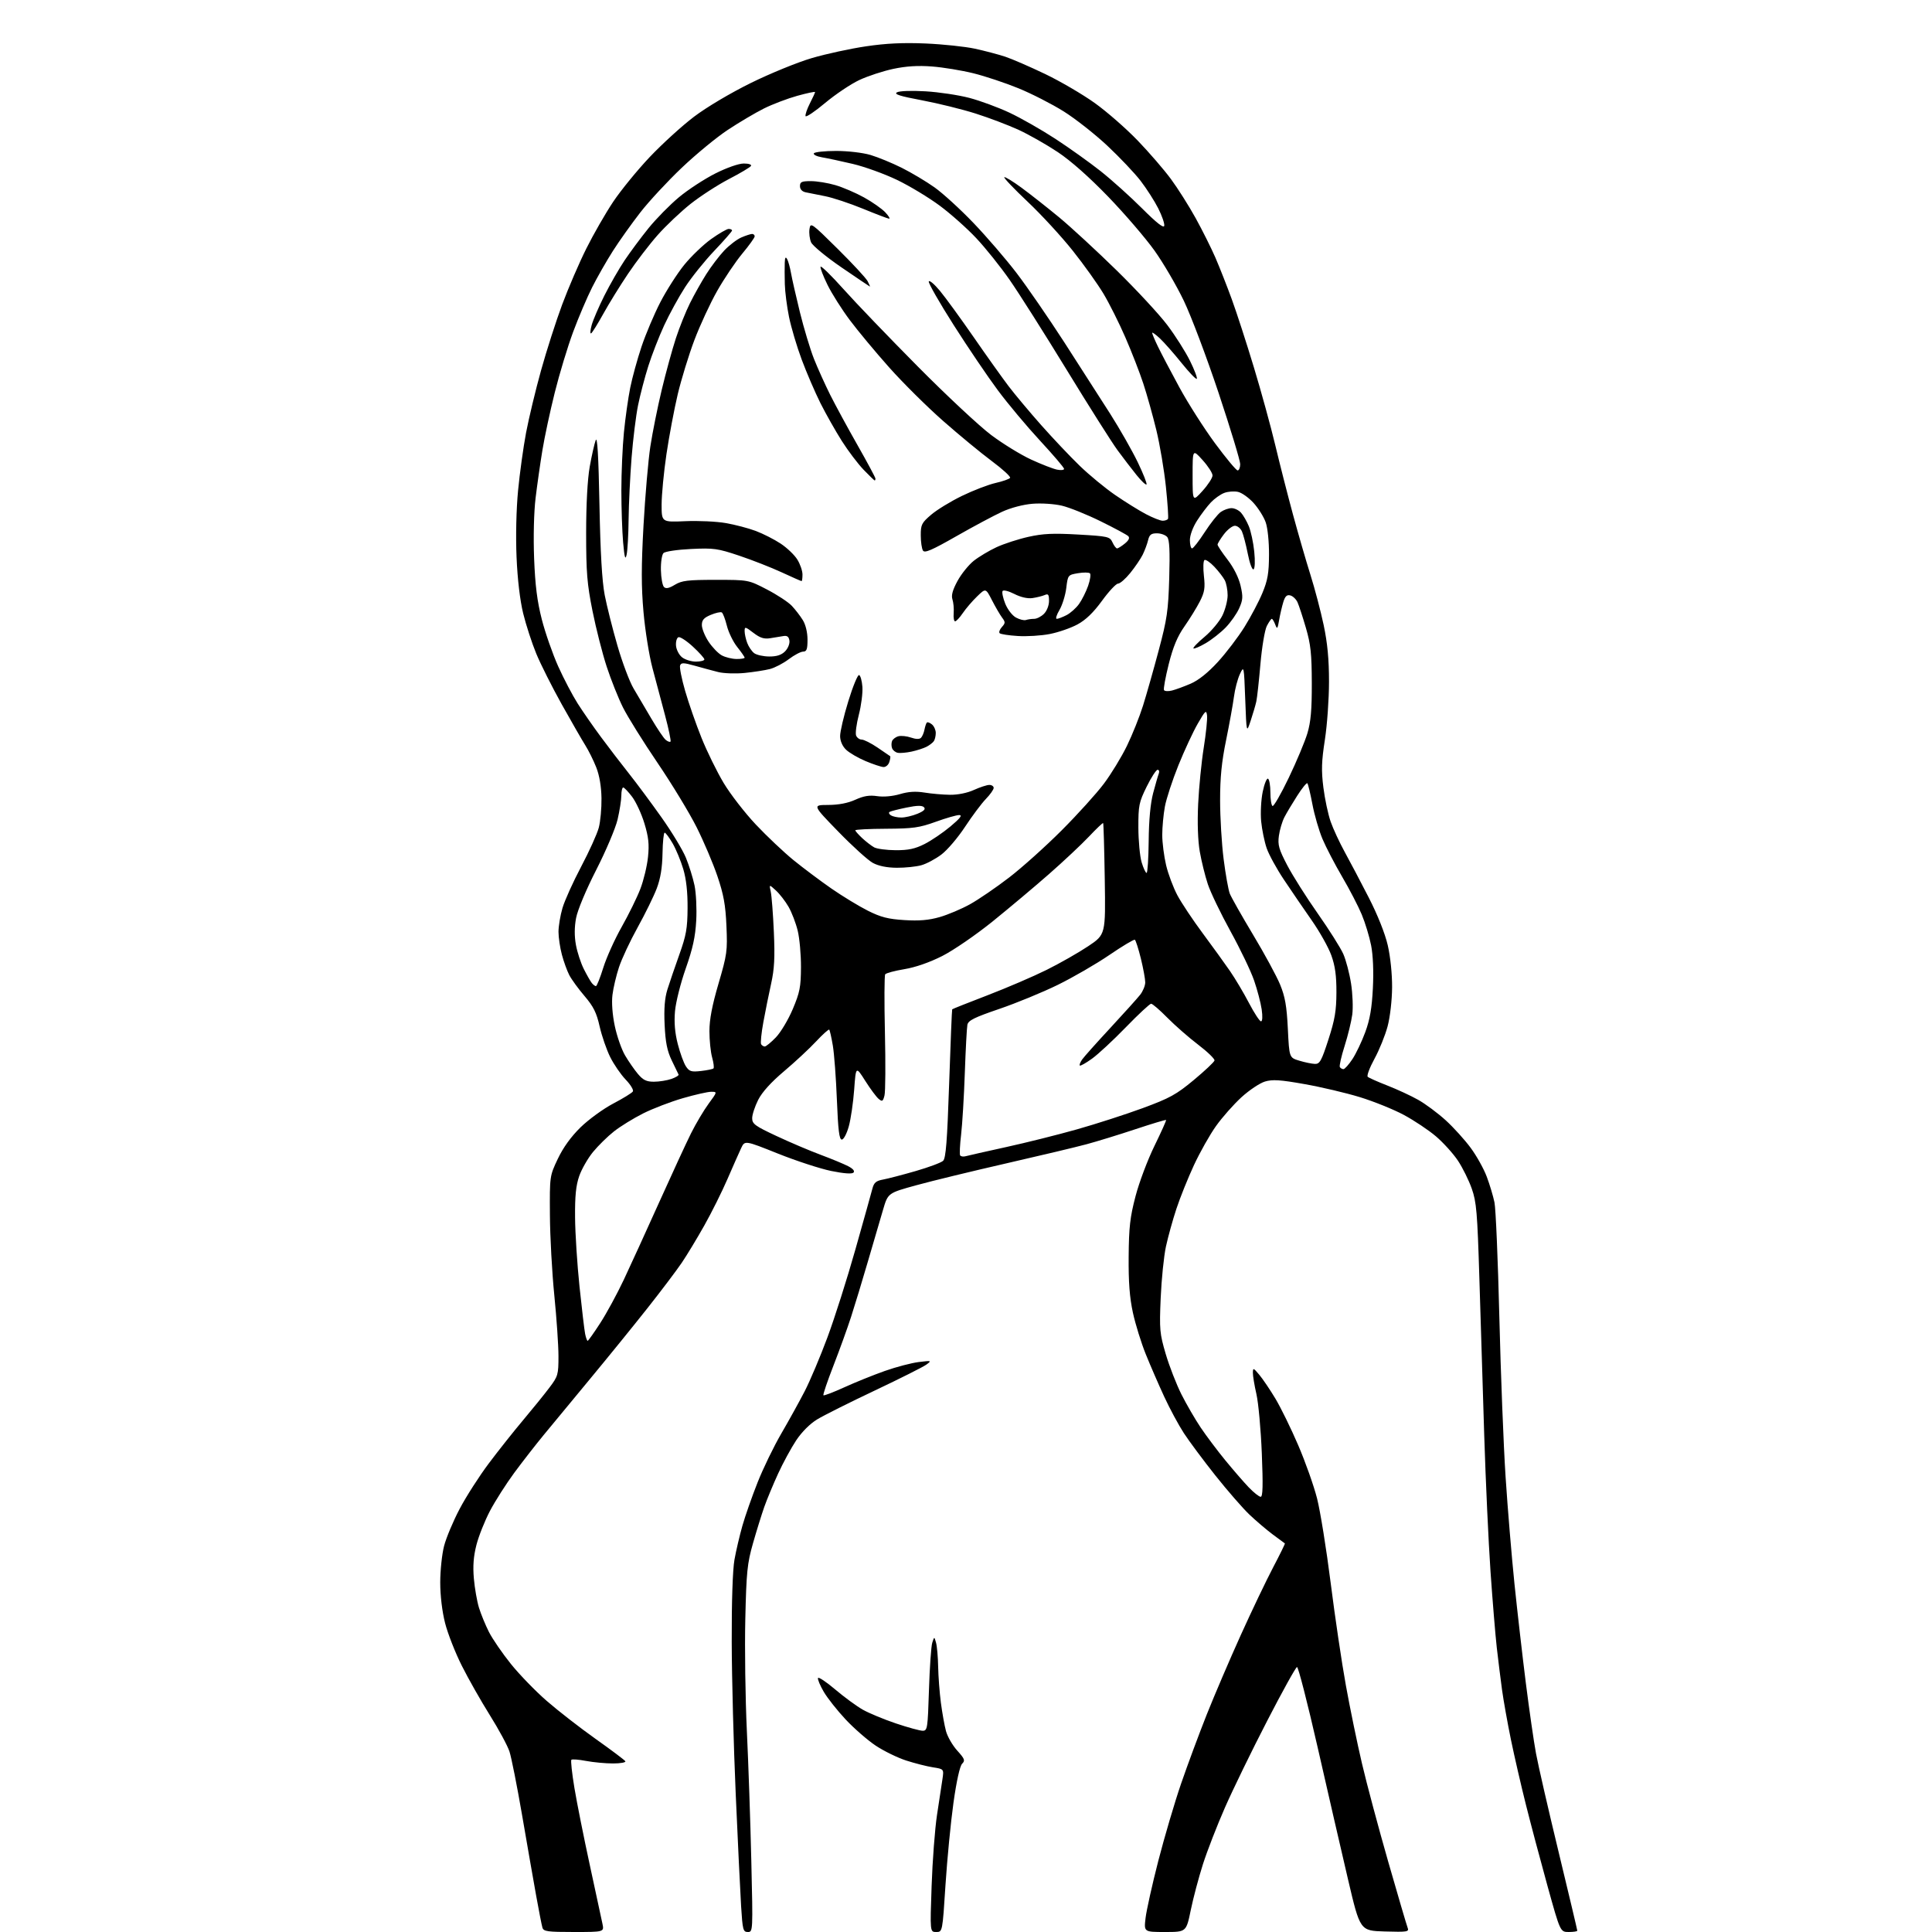 <?xml version="1.0" encoding="UTF-8" standalone="no"?>
<svg 
  version="1.1" 
  xmlns="http://www.w3.org/2000/svg" 
  xmlns:xlink="http://www.w3.org/1999/xlink" 
  xmlns:svg="http://www.w3.org/2000/svg"
  xmlns:rdf="http://www.w3.org/1999/02/22-rdf-syntax-ns#"
  xmlns:cc="http://creativecommons.org/ns#"
  xmlns:dc="http://purl.org/dc/elements/1.1/"
  viewBox="0 0 768 768"
  width="768"
  height="768"
>
<style>svg {background-color: white; }</style>"
<path stroke="none" fill="black" fill-rule="evenodd" d="M228.15,768.00C217.57,768.00 216.07,767.79 215.62,766.25C215.33,765.29 214.21,759.55 213.12,753.50C212.03,747.45 209.51,733.05 207.53,721.50C205.54,709.95 203.29,698.59 202.52,696.26C201.76,693.93 198.23,687.41 194.69,681.76C191.16,676.12 186.14,667.28 183.56,662.12C180.97,656.97 177.99,649.36 176.93,645.21C175.76,640.63 175.00,634.30 175.00,629.05C175.00,624.30 175.69,617.76 176.54,614.50C177.39,611.25 180.17,604.62 182.73,599.78C185.28,594.93 190.49,586.81 194.30,581.73C198.11,576.66 204.26,568.90 207.97,564.50C211.67,560.10 216.35,554.33 218.35,551.67C221.82,547.09 222.00,546.46 222.00,539.11C222.00,534.86 221.26,523.98 220.35,514.94C219.44,505.90 218.65,491.52 218.60,483.00C218.50,467.51 218.50,467.50 221.74,460.65C223.88,456.15 226.97,451.87 230.77,448.14C233.96,445.03 239.79,440.78 243.74,438.70C247.69,436.63 251.22,434.46 251.58,433.87C251.94,433.29 250.65,431.17 248.72,429.16C246.79,427.15 244.02,423.12 242.57,420.21C241.12,417.30 239.23,411.83 238.37,408.05C237.14,402.56 235.92,400.12 232.37,395.95C229.92,393.09 227.19,389.33 226.30,387.62C225.41,385.90 224.09,382.25 223.36,379.50C222.62,376.75 222.02,372.67 222.01,370.43C222.01,368.19 222.72,363.92 223.60,360.93C224.49,357.94 227.82,350.55 231.02,344.50C234.22,338.45 237.37,331.48 238.03,329.00C238.68,326.53 239.16,321.25 239.10,317.28C239.03,312.67 238.28,308.24 237.02,305.04C235.93,302.28 233.96,298.31 232.64,296.22C231.33,294.14 227.12,286.82 223.29,279.97C219.47,273.11 214.91,264.05 213.17,259.83C211.43,255.61 209.09,248.41 207.97,243.83C206.70,238.63 205.71,230.25 205.34,221.50C204.98,213.22 205.23,202.40 205.94,195.00C206.60,188.12 208.03,177.78 209.12,172.00C210.22,166.22 212.89,155.10 215.06,147.29C217.23,139.47 221.01,127.69 223.46,121.10C225.91,114.52 230.23,104.49 233.07,98.81C235.90,93.14 240.71,84.76 243.76,80.20C246.82,75.63 253.35,67.63 258.28,62.42C263.21,57.22 271.12,50.01 275.87,46.41C280.90,42.60 290.35,36.99 298.50,32.97C306.20,29.18 317.12,24.72 322.78,23.07C328.43,21.41 338.10,19.32 344.28,18.41C352.30,17.22 359.07,16.91 368.00,17.29C374.88,17.59 383.67,18.52 387.55,19.36C391.43,20.20 396.83,21.63 399.55,22.52C402.27,23.42 409.45,26.54 415.50,29.44C421.55,32.35 430.42,37.54 435.22,40.98C440.01,44.41 447.67,51.11 452.24,55.86C456.81,60.61 462.76,67.50 465.46,71.17C468.17,74.84 472.58,81.81 475.27,86.67C477.95,91.53 481.51,98.65 483.18,102.50C484.84,106.35 487.76,113.76 489.66,118.97C491.56,124.18 495.51,136.33 498.42,145.97C501.34,155.61 505.18,169.57 506.95,177.00C508.72,184.43 511.88,196.80 513.97,204.50C516.06,212.20 519.18,222.97 520.90,228.43C522.63,233.89 524.99,242.89 526.17,248.43C527.69,255.62 528.30,262.07 528.30,271.00C528.30,277.88 527.56,288.26 526.66,294.08C525.33,302.64 525.21,306.26 526.06,313.01C526.64,317.60 527.94,323.73 528.96,326.63C529.98,329.53 532.50,334.96 534.56,338.70C536.62,342.44 540.91,350.58 544.09,356.78C547.63,363.69 550.57,371.06 551.66,375.78C552.71,380.33 553.41,387.20 553.38,392.50C553.34,397.65 552.58,404.28 551.59,408.00C550.64,411.57 548.29,417.38 546.37,420.89C544.45,424.41 543.25,427.62 543.69,428.04C544.14,428.46 547.65,430.02 551.50,431.52C555.35,433.02 560.86,435.57 563.75,437.20C566.64,438.82 571.55,442.48 574.68,445.32C577.80,448.17 582.27,453.10 584.61,456.28C586.96,459.45 589.84,464.62 591.01,467.76C592.19,470.90 593.57,475.50 594.08,477.99C594.59,480.47 595.46,500.95 596.01,523.50C596.56,546.05 597.68,574.70 598.50,587.16C599.31,599.62 600.91,618.74 602.03,629.66C603.16,640.57 605.19,658.27 606.54,669.00C607.90,679.73 609.71,692.33 610.58,697.00C611.44,701.67 615.49,719.33 619.58,736.23C623.66,753.13 627.00,767.19 627.00,767.48C627.00,767.76 625.48,768.00 623.62,768.00C620.23,768.00 620.23,768.00 615.17,749.75C612.39,739.71 608.53,725.20 606.60,717.50C604.66,709.80 601.97,698.10 600.61,691.50C599.26,684.90 597.67,676.01 597.08,671.74C596.50,667.47 595.56,659.91 594.99,654.93C594.43,649.96 593.31,636.35 592.50,624.69C591.70,613.04 590.57,588.65 590.00,570.50C589.43,552.35 588.56,524.23 588.07,508.00C587.27,481.97 586.92,477.79 585.05,472.50C583.89,469.20 581.42,464.21 579.57,461.41C577.71,458.61 573.78,454.26 570.85,451.75C567.91,449.24 562.12,445.38 558.00,443.17C553.88,440.97 546.00,437.79 540.50,436.11C535.00,434.43 525.11,432.10 518.52,430.94C508.84,429.22 505.84,429.03 502.83,429.93C500.78,430.55 496.58,433.36 493.49,436.18C490.41,439.00 485.87,444.13 483.41,447.58C480.95,451.02 476.99,458.04 474.61,463.17C472.23,468.30 469.09,476.10 467.64,480.51C466.18,484.91 464.32,491.66 463.48,495.51C462.65,499.35 461.71,508.57 461.39,516.00C460.85,528.55 461.00,530.12 463.41,538.29C464.84,543.12 467.65,550.32 469.64,554.29C471.64,558.25 475.09,564.20 477.31,567.50C479.53,570.80 483.93,576.65 487.08,580.50C490.24,584.35 494.43,589.19 496.40,591.25C498.38,593.31 500.51,595.00 501.14,595.00C501.99,595.00 502.11,590.48 501.59,577.75C501.21,568.26 500.24,557.66 499.45,554.19C498.65,550.72 498.02,546.89 498.04,545.69C498.07,543.65 498.24,543.70 500.59,546.50C501.97,548.15 504.86,552.42 507.01,556.00C509.15,559.58 513.23,567.90 516.06,574.50C518.90,581.10 522.27,590.61 523.55,595.64C524.83,600.67 527.26,615.74 528.95,629.14C530.64,642.54 533.36,660.92 535.01,670.00C536.65,679.08 539.53,693.02 541.40,701.00C543.26,708.98 547.96,726.52 551.82,740.00C555.69,753.48 559.16,765.30 559.55,766.29C560.19,767.94 559.51,768.05 550.44,767.79C540.64,767.50 540.64,767.50 535.84,747.00C533.20,735.73 527.76,712.10 523.76,694.50C519.75,676.90 516.07,662.57 515.58,662.67C515.08,662.76 509.72,672.43 503.67,684.17C497.61,695.90 490.09,711.35 486.95,718.50C483.81,725.65 479.86,735.81 478.18,741.07C476.50,746.33 474.32,754.55 473.34,759.32C471.55,768.00 471.55,768.00 463.14,768.00C454.72,768.00 454.72,768.00 455.38,762.44C455.74,759.38 458.02,749.14 460.45,739.69C462.89,730.23 466.96,716.42 469.51,709.00C472.06,701.58 476.66,689.20 479.72,681.50C482.79,673.80 488.86,659.62 493.21,650.00C497.56,640.38 503.35,628.27 506.07,623.09C508.79,617.92 510.90,613.62 510.76,613.53C510.62,613.45 508.48,611.87 506.00,610.02C503.52,608.17 499.33,604.60 496.67,602.08C494.02,599.56 487.92,592.55 483.11,586.50C478.31,580.45 472.68,572.89 470.60,569.69C468.52,566.50 465.01,559.98 462.79,555.19C460.58,550.41 457.28,542.82 455.47,538.33C453.65,533.83 451.35,526.41 450.35,521.83C449.04,515.80 448.57,509.64 448.66,499.50C448.75,487.86 449.21,483.82 451.39,475.52C452.82,470.03 456.21,461.03 458.91,455.52C461.60,450.01 463.69,445.37 463.54,445.21C463.38,445.06 457.91,446.70 451.38,448.87C444.85,451.04 436.10,453.73 431.94,454.85C427.79,455.97 413.40,459.40 399.96,462.47C386.53,465.54 370.46,469.44 364.26,471.15C352.98,474.25 352.98,474.25 351.03,480.88C349.95,484.52 347.23,493.80 344.99,501.50C342.74,509.20 339.74,519.10 338.31,523.50C336.89,527.90 333.74,536.61 331.31,542.86C328.88,549.11 327.08,554.42 327.32,554.65C327.55,554.88 331.28,553.45 335.62,551.48C339.95,549.50 347.20,546.58 351.72,544.98C356.24,543.38 362.32,541.79 365.22,541.43C370.31,540.81 370.42,540.85 368.25,542.45C367.02,543.36 357.79,548.00 347.75,552.75C337.71,557.50 327.39,562.67 324.82,564.24C321.97,565.97 318.71,569.24 316.50,572.56C314.51,575.57 311.27,581.51 309.32,585.77C307.37,590.02 304.89,595.98 303.82,599.00C302.76,602.02 300.73,608.55 299.32,613.50C297.04,621.50 296.70,624.85 296.27,643.59C296.00,655.19 296.28,675.21 296.89,688.09C297.50,700.97 298.30,724.21 298.66,739.75C299.32,767.74 299.30,768.00 297.28,768.00C295.40,768.00 295.19,767.19 294.60,757.75C294.25,752.11 293.29,732.05 292.46,713.17C291.63,694.29 290.91,667.06 290.87,652.67C290.82,636.78 291.25,623.95 291.96,620.00C292.60,616.42 294.02,610.35 295.12,606.50C296.21,602.65 298.92,594.92 301.14,589.32C303.35,583.72 307.61,574.94 310.60,569.82C313.59,564.69 317.77,557.12 319.90,553.00C322.02,548.88 326.08,539.27 328.91,531.65C331.75,524.03 336.76,508.28 340.04,496.65C343.33,485.02 346.37,474.16 346.79,472.51C347.41,470.11 348.25,469.40 351.03,468.89C352.94,468.54 358.77,467.02 364.00,465.51C369.23,464.00 374.13,462.17 374.90,461.44C376.00,460.41 376.52,453.67 377.30,430.81C377.84,414.69 378.39,401.37 378.51,401.22C378.63,401.06 384.98,398.54 392.62,395.61C400.25,392.68 410.80,388.15 416.05,385.54C421.31,382.93 428.73,378.70 432.55,376.15C439.50,371.50 439.50,371.50 439.16,349.50C438.97,337.40 438.68,327.36 438.52,327.19C438.36,327.02 435.81,329.44 432.86,332.57C429.91,335.69 422.77,342.39 417.00,347.45C411.23,352.52 401.12,361.00 394.55,366.31C387.90,371.67 379.02,377.76 374.55,380.03C369.49,382.59 363.90,384.53 359.50,385.26C355.65,385.90 352.22,386.82 351.88,387.31C351.54,387.80 351.49,398.22 351.77,410.47C352.05,422.72 351.98,433.96 351.60,435.46C351.00,437.83 350.71,438.01 349.29,436.84C348.39,436.10 345.98,432.87 343.94,429.64C340.23,423.79 340.23,423.79 339.55,433.14C339.17,438.29 338.21,444.86 337.41,447.75C336.59,450.69 335.36,453.00 334.63,453.00C333.62,453.00 333.16,449.30 332.68,437.25C332.34,428.59 331.61,418.85 331.06,415.61C330.51,412.38 329.87,409.53 329.63,409.30C329.40,409.06 327.03,411.19 324.37,414.03C321.72,416.87 316.00,422.19 311.66,425.85C306.50,430.21 302.96,434.12 301.39,437.21C300.08,439.81 299.00,443.09 299.00,444.50C299.00,446.77 300.13,447.60 308.75,451.62C314.11,454.13 321.99,457.48 326.25,459.06C330.52,460.65 335.41,462.68 337.12,463.56C339.10,464.58 339.88,465.52 339.27,466.13C338.66,466.74 335.44,466.50 330.41,465.48C326.06,464.59 316.56,461.49 309.29,458.59C296.08,453.30 296.08,453.30 294.62,456.40C293.82,458.11 291.37,463.62 289.19,468.66C287.01,473.71 282.86,482.03 279.97,487.16C277.08,492.30 273.04,498.98 270.99,502.00C268.94,505.02 262.82,513.13 257.38,520.01C251.95,526.89 241.72,539.49 234.66,548.01C227.60,556.53 219.23,566.65 216.07,570.50C212.90,574.35 207.65,581.10 204.40,585.50C201.16,589.91 196.82,596.71 194.76,600.63C192.71,604.54 190.29,610.62 189.39,614.12C188.23,618.65 187.93,622.53 188.37,627.50C188.71,631.35 189.62,636.57 190.40,639.10C191.18,641.63 192.96,645.97 194.37,648.75C195.78,651.52 199.70,657.24 203.09,661.45C206.48,665.67 212.91,672.30 217.38,676.18C221.85,680.07 230.57,686.84 236.76,691.24C242.96,695.63 248.27,699.63 248.57,700.11C248.87,700.60 246.68,701.00 243.70,701.00C240.71,701.00 235.89,700.55 232.97,700.00C230.06,699.44 227.43,699.24 227.13,699.54C226.82,699.84 227.37,704.91 228.35,710.80C229.33,716.68 232.09,730.50 234.48,741.50C236.87,752.50 239.12,762.96 239.49,764.75C240.16,768.00 240.16,768.00 228.15,768.00zM372.17,768.00C369.69,768.00 369.69,768.00 370.33,749.75C370.67,739.71 371.64,727.00 372.47,721.50C373.31,716.00 374.27,709.64 374.62,707.36C375.24,703.22 375.24,703.22 370.87,702.54C368.47,702.17 363.68,700.95 360.23,699.84C356.79,698.73 351.32,696.06 348.08,693.90C344.85,691.74 339.48,687.06 336.15,683.51C332.83,679.95 328.92,675.02 327.47,672.54C326.01,670.05 324.98,667.58 325.16,667.04C325.35,666.51 328.43,668.55 332.00,671.58C335.57,674.61 340.52,678.24 343.00,679.64C345.48,681.03 351.39,683.49 356.15,685.09C360.90,686.69 365.69,688.00 366.78,688.00C368.66,688.00 368.79,687.12 369.28,671.75C369.56,662.81 370.15,654.38 370.59,653.00C371.39,650.50 371.39,650.50 372.09,653.00C372.48,654.38 372.86,658.65 372.93,662.50C373.00,666.35 373.49,672.80 374.01,676.83C374.54,680.86 375.45,685.95 376.04,688.13C376.63,690.32 378.64,693.81 380.51,695.88C383.50,699.19 383.74,699.83 382.46,701.11C381.56,702.01 380.24,707.94 379.03,716.54C377.95,724.22 376.52,738.94 375.85,749.25C374.65,768.00 374.65,768.00 372.17,768.00zM233.60,533.00C233.84,533.00 236.10,529.82 238.62,525.92C241.14,522.03 245.35,514.27 247.99,508.67C250.62,503.08 256.93,489.27 262.00,478.00C267.07,466.73 272.78,454.35 274.70,450.50C276.62,446.65 279.76,441.37 281.68,438.75C285.17,434.00 285.17,434.00 282.70,434.00C281.34,434.00 276.27,435.15 271.44,436.55C266.61,437.95 259.51,440.67 255.67,442.60C251.83,444.53 246.61,447.74 244.08,449.74C241.54,451.74 237.79,455.43 235.73,457.93C233.68,460.44 231.21,464.75 230.25,467.50C228.95,471.23 228.52,475.43 228.60,484.00C228.65,490.32 229.45,502.70 230.37,511.50C231.29,520.30 232.30,528.74 232.60,530.25C232.91,531.76 233.36,533.00 233.60,533.00zM383.83,459.62C384.75,459.36 391.98,457.73 399.90,455.99C407.82,454.26 420.53,451.08 428.13,448.93C435.74,446.78 447.50,442.98 454.27,440.49C465.01,436.53 467.59,435.11 474.54,429.33C478.92,425.69 482.63,422.19 482.78,421.57C482.94,420.95 480.01,418.11 476.28,415.27C472.55,412.43 467.04,407.60 464.03,404.55C461.03,401.50 458.13,399.00 457.59,399.00C457.06,399.00 452.54,403.20 447.56,408.33C442.58,413.47 436.52,419.09 434.09,420.84C431.66,422.59 429.48,423.81 429.24,423.57C429.00,423.33 429.41,422.25 430.16,421.18C430.91,420.10 435.96,414.45 441.37,408.62C446.78,402.78 452.12,396.85 453.23,395.44C454.34,394.02 455.25,391.80 455.25,390.50C455.25,389.20 454.47,384.96 453.52,381.06C452.56,377.17 451.48,373.80 451.12,373.57C450.75,373.35 446.19,376.07 440.98,379.63C435.76,383.19 426.55,388.52 420.50,391.49C414.45,394.46 403.98,398.76 397.24,401.06C387.28,404.46 384.90,405.64 384.55,407.37C384.32,408.54 383.86,417.15 383.53,426.50C383.21,435.85 382.54,446.87 382.06,450.99C381.57,455.11 381.40,458.84 381.67,459.28C381.95,459.72 382.92,459.87 383.83,459.62zM259.94,430.00C262.01,430.00 265.14,429.50 266.90,428.89C268.65,428.27 269.93,427.49 269.74,427.14C269.55,426.79 268.32,424.25 267.01,421.50C265.20,417.71 264.52,414.30 264.20,407.38C263.90,400.98 264.23,396.81 265.29,393.38C266.13,390.70 268.26,384.45 270.03,379.50C272.77,371.86 273.27,369.07 273.32,361.00C273.37,354.64 272.80,349.51 271.62,345.50C270.64,342.20 268.73,337.59 267.38,335.25C266.02,332.91 264.60,331.00 264.21,331.00C263.82,331.00 263.44,334.72 263.36,339.25C263.26,344.97 262.55,349.24 261.07,353.16C259.89,356.27 256.47,363.25 253.47,368.66C250.47,374.07 247.13,381.20 246.05,384.50C244.96,387.80 243.79,392.75 243.46,395.50C243.08,398.56 243.44,403.35 244.39,407.86C245.24,411.91 247.07,417.15 248.46,419.52C249.85,421.89 252.15,425.21 253.58,426.91C255.64,429.35 256.96,430.00 259.94,430.00zM278.65,425.74C281.10,425.46 283.33,425.00 283.62,424.71C283.91,424.42 283.67,422.46 283.08,420.34C282.49,418.23 282.01,413.54 282.01,409.93C282.00,405.30 283.07,399.69 285.62,391.00C289.02,379.40 289.21,378.00 288.77,368.07C288.41,359.72 287.65,355.57 285.19,348.31C283.48,343.25 279.75,334.48 276.91,328.82C274.06,323.15 267.08,311.64 261.38,303.25C255.68,294.86 249.50,284.95 247.65,281.24C245.80,277.54 242.88,270.23 241.17,265.00C239.46,259.77 236.92,249.82 235.53,242.87C233.37,232.11 233.00,227.54 233.00,211.87C233.00,200.41 233.54,190.49 234.43,185.50C235.21,181.10 236.28,176.38 236.80,175.00C237.45,173.27 237.92,181.18 238.29,200.50C238.66,219.66 239.32,231.04 240.38,236.55C241.24,240.97 243.52,250.05 245.46,256.71C247.39,263.38 250.27,271.01 251.85,273.67C253.43,276.33 256.62,281.74 258.94,285.70C261.27,289.65 263.81,293.43 264.61,294.09C265.40,294.75 266.27,295.07 266.54,294.80C266.80,294.53 265.83,289.85 264.38,284.40C262.93,278.96 260.67,270.45 259.35,265.50C258.04,260.55 256.44,250.55 255.80,243.29C254.90,233.17 254.91,225.08 255.81,208.79C256.47,197.08 257.68,183.00 258.52,177.50C259.36,172.00 261.39,161.88 263.04,155.00C264.69,148.12 267.22,138.90 268.66,134.50C270.10,130.10 272.63,123.80 274.28,120.50C275.92,117.20 278.83,112.03 280.74,109.00C282.65,105.97 285.85,101.76 287.85,99.63C289.86,97.51 292.95,95.14 294.72,94.38C296.49,93.62 298.40,93.00 298.97,93.00C299.54,93.00 300.00,93.43 300.00,93.95C300.00,94.47 297.79,97.55 295.09,100.79C292.39,104.04 287.90,110.70 285.11,115.61C282.32,120.52 278.23,129.35 276.01,135.24C273.79,141.13 270.82,150.80 269.41,156.73C268.01,162.65 265.99,173.35 264.93,180.50C263.87,187.65 263.01,196.67 263.00,200.55C263.00,207.59 263.00,207.59 272.42,207.18C277.61,206.95 284.84,207.29 288.50,207.93C292.16,208.56 297.53,209.97 300.43,211.06C303.33,212.15 307.78,214.41 310.32,216.09C312.85,217.76 315.84,220.62 316.96,222.44C318.08,224.25 319.00,226.92 319.00,228.37C319.00,229.82 318.84,231.00 318.64,231.00C318.44,231.00 314.88,229.43 310.73,227.51C306.58,225.59 298.97,222.61 293.84,220.89C285.26,218.01 283.71,217.80 274.70,218.23C269.26,218.49 264.39,219.21 263.74,219.86C263.11,220.49 262.65,223.54 262.72,226.63C262.79,229.72 263.34,232.74 263.94,233.34C264.71,234.11 265.93,233.87 268.26,232.46C271.04,230.78 273.36,230.50 284.50,230.50C297.50,230.50 297.50,230.50 304.86,234.32C308.91,236.42 313.36,239.34 314.75,240.82C316.14,242.29 318.11,244.85 319.13,246.50C320.26,248.32 320.99,251.37 321.00,254.25C321.00,258.10 320.67,259.01 319.25,259.03C318.29,259.04 315.72,260.40 313.55,262.04C311.38,263.69 308.01,265.44 306.05,265.95C304.10,266.45 299.57,267.15 296.00,267.51C292.43,267.86 287.70,267.70 285.50,267.15C283.30,266.59 279.11,265.47 276.19,264.64C271.72,263.39 270.80,263.37 270.35,264.52C270.06,265.28 270.97,269.86 272.37,274.70C273.77,279.54 276.69,287.92 278.87,293.33C281.04,298.74 285.00,306.79 287.66,311.24C290.32,315.68 296.08,323.12 300.46,327.77C304.84,332.41 311.59,338.79 315.46,341.94C319.33,345.08 326.10,350.16 330.50,353.21C334.90,356.26 341.41,360.22 344.97,362.01C350.15,364.61 353.04,365.35 359.52,365.75C365.41,366.12 369.22,365.79 373.55,364.55C376.82,363.61 382.26,361.31 385.62,359.44C388.99,357.57 395.97,352.80 401.12,348.84C406.28,344.88 415.69,336.43 422.04,330.07C428.39,323.71 435.95,315.35 438.83,311.50C441.72,307.65 445.83,300.90 447.97,296.50C450.11,292.10 452.99,284.90 454.37,280.50C455.75,276.10 458.56,266.20 460.61,258.50C463.93,246.09 464.40,242.82 464.79,229.73C465.10,218.96 464.89,214.57 463.99,213.48C463.31,212.67 461.47,212.00 459.90,212.00C457.60,212.00 456.91,212.55 456.38,214.75C456.02,216.26 455.05,218.85 454.24,220.50C453.42,222.15 451.20,225.41 449.31,227.75C447.42,230.09 445.23,232.00 444.44,232.00C443.66,232.00 440.79,235.06 438.07,238.81C434.66,243.50 431.62,246.43 428.31,248.22C425.66,249.65 420.71,251.37 417.30,252.03C413.89,252.70 408.17,253.05 404.59,252.82C401.01,252.60 397.76,252.10 397.38,251.71C396.99,251.33 397.39,250.22 398.26,249.26C399.68,247.69 399.69,247.29 398.34,245.50C397.52,244.40 395.72,241.31 394.34,238.63C391.84,233.76 391.84,233.76 388.41,237.09C386.51,238.92 383.96,241.90 382.73,243.71C381.51,245.51 380.13,246.99 379.67,246.99C379.22,247.00 378.96,245.54 379.10,243.75C379.24,241.96 379.02,239.49 378.61,238.26C378.09,236.67 378.67,234.53 380.63,230.93C382.15,228.14 385.06,224.54 387.08,222.93C389.11,221.33 393.18,218.89 396.13,217.52C399.09,216.15 404.79,214.30 408.82,213.40C414.64,212.10 418.70,211.92 428.64,212.49C440.53,213.17 441.19,213.33 442.23,215.60C442.83,216.92 443.65,218.00 444.05,218.00C444.45,218.00 445.84,217.13 447.14,216.07C448.72,214.78 449.17,213.81 448.50,213.13C447.95,212.58 443.00,209.91 437.50,207.21C432.00,204.50 425.09,201.72 422.13,201.02C419.13,200.31 414.00,199.97 410.49,200.25C406.75,200.55 401.86,201.83 398.36,203.43C395.14,204.91 386.93,209.29 380.13,213.17C370.41,218.72 367.58,219.94 366.90,218.87C366.42,218.12 366.02,215.40 366.02,212.83C366.00,208.58 366.38,207.83 370.14,204.62C372.41,202.67 377.92,199.30 382.39,197.13C386.85,194.96 392.86,192.65 395.75,191.99C398.64,191.34 401.24,190.42 401.53,189.95C401.82,189.48 398.56,186.49 394.28,183.31C390.00,180.13 381.29,172.95 374.93,167.35C368.56,161.75 358.91,152.18 353.48,146.08C348.05,139.98 341.01,131.52 337.84,127.28C334.66,123.04 330.67,116.73 328.96,113.26C327.25,109.79 326.00,106.53 326.18,106.02C326.35,105.51 330.46,109.52 335.30,114.93C340.13,120.34 353.41,134.16 364.80,145.65C376.18,157.14 389.32,169.41 394.00,172.92C398.68,176.43 405.85,180.83 409.95,182.71C414.04,184.59 418.65,186.38 420.20,186.69C421.74,187.00 423.00,186.86 422.99,186.38C422.99,185.89 418.69,180.86 413.44,175.18C408.18,169.50 400.64,160.50 396.68,155.17C392.71,149.85 384.82,138.19 379.14,129.27C373.46,120.35 368.99,112.53 369.20,111.89C369.42,111.25 371.41,112.93 373.64,115.62C375.86,118.30 381.89,126.58 387.03,134.00C392.16,141.43 398.42,150.20 400.92,153.50C403.43,156.80 409.27,163.78 413.90,169.00C418.53,174.22 425.40,181.49 429.17,185.13C432.94,188.78 439.28,194.01 443.26,196.75C447.24,199.49 452.75,202.91 455.49,204.36C458.24,205.81 461.25,207.00 462.18,207.00C463.12,207.00 464.07,206.66 464.30,206.25C464.53,205.84 464.15,200.08 463.46,193.46C462.77,186.85 461.06,176.72 459.66,170.96C458.26,165.21 455.94,156.90 454.49,152.50C453.05,148.10 449.84,139.84 447.36,134.15C444.89,128.46 440.98,120.65 438.68,116.80C436.38,112.95 430.87,105.23 426.43,99.65C422.00,94.07 413.95,85.33 408.54,80.22C403.14,75.12 398.94,70.72 399.22,70.45C399.49,70.18 402.59,72.06 406.11,74.65C409.62,77.23 416.32,82.51 421.00,86.37C425.68,90.24 435.96,99.73 443.85,107.45C451.74,115.18 460.81,124.96 464.00,129.19C467.20,133.42 471.27,139.84 473.05,143.46C474.84,147.08 476.05,150.29 475.74,150.59C475.44,150.89 472.73,148.07 469.71,144.32C466.70,140.57 462.83,136.18 461.12,134.56C459.40,132.95 458.00,131.94 458.00,132.32C458.00,132.70 459.03,135.15 460.29,137.75C461.55,140.36 465.39,147.68 468.83,154.00C472.27,160.32 478.66,170.34 483.02,176.25C487.39,182.16 491.42,187.00 491.98,187.00C492.54,187.00 493.00,185.87 493.00,184.50C493.00,183.12 489.14,170.41 484.43,156.25C479.71,142.09 473.47,125.55 470.56,119.50C467.65,113.45 462.40,104.47 458.89,99.56C455.37,94.64 447.14,85.05 440.59,78.26C433.00,70.40 425.69,63.92 420.47,60.45C415.96,57.45 408.94,53.47 404.88,51.60C400.82,49.74 393.16,46.83 387.86,45.15C382.56,43.46 372.96,41.09 366.53,39.88C357.65,38.21 355.25,37.44 356.57,36.70C357.57,36.14 362.37,35.97 367.91,36.30C373.18,36.61 381.00,37.78 385.28,38.90C389.56,40.02 396.76,42.67 401.28,44.79C405.80,46.91 414.00,51.58 419.50,55.17C425.00,58.76 433.10,64.54 437.50,68.02C441.90,71.50 449.32,78.17 454.00,82.85C459.81,88.66 462.60,90.84 462.81,89.75C462.98,88.88 461.90,85.76 460.42,82.83C458.94,79.90 455.78,74.98 453.41,71.89C451.04,68.81 445.07,62.51 440.14,57.89C435.22,53.28 427.39,47.13 422.75,44.23C418.10,41.33 410.05,37.21 404.84,35.09C399.64,32.96 391.58,30.28 386.94,29.13C382.30,27.98 374.90,26.77 370.50,26.43C364.92,26.00 360.26,26.29 355.09,27.38C351.02,28.25 344.94,30.24 341.58,31.82C338.22,33.39 332.12,37.49 328.01,40.92C323.91,44.36 320.40,46.71 320.22,46.16C320.03,45.60 320.81,43.33 321.94,41.11C323.07,38.90 324.00,36.87 324.00,36.60C324.00,36.34 320.81,37.01 316.92,38.09C313.03,39.17 307.07,41.44 303.67,43.13C300.28,44.83 293.83,48.64 289.35,51.60C284.87,54.56 276.62,61.35 271.01,66.69C265.40,72.02 257.98,80.01 254.54,84.44C251.09,88.88 246.20,95.74 243.67,99.71C241.14,103.67 237.41,110.19 235.39,114.21C233.37,118.22 229.96,126.22 227.81,132.00C225.67,137.78 222.39,148.57 220.54,156.00C218.68,163.43 216.46,173.78 215.61,179.00C214.75,184.22 213.53,192.78 212.90,198.00C212.23,203.59 211.99,213.47 212.32,222.00C212.74,232.74 213.53,239.02 215.38,246.23C216.75,251.58 219.69,259.98 221.90,264.91C224.12,269.83 227.61,276.48 229.65,279.68C231.69,282.88 235.85,288.88 238.91,293.00C241.96,297.12 246.96,303.65 250.02,307.50C253.08,311.35 258.91,319.21 262.99,324.97C267.06,330.72 271.42,337.92 272.66,340.97C273.91,344.01 275.45,348.95 276.08,351.95C276.71,354.95 277.02,361.25 276.76,365.95C276.41,372.40 275.38,377.08 272.59,385.00C270.55,390.78 268.63,398.42 268.32,402.00C267.93,406.45 268.28,410.54 269.42,414.99C270.33,418.55 271.78,422.54 272.64,423.86C274.00,425.93 274.77,426.17 278.65,425.74zM534.04,425.00C534.55,425.00 536.15,423.21 537.60,421.03C539.04,418.85 541.35,414.01 542.72,410.28C544.56,405.26 545.35,400.72 545.74,392.80C546.08,386.14 545.81,379.71 545.04,375.80C544.36,372.33 542.68,366.80 541.30,363.50C539.92,360.20 536.42,353.45 533.51,348.50C530.61,343.55 527.09,336.78 525.69,333.46C524.30,330.14 522.49,323.93 521.69,319.65C520.88,315.38 519.98,311.65 519.69,311.36C519.40,311.07 517.59,313.30 515.67,316.31C513.74,319.32 511.44,323.17 510.56,324.87C509.69,326.57 508.70,329.89 508.38,332.23C507.88,335.89 508.36,337.58 511.72,344.00C513.88,348.12 519.32,356.74 523.83,363.14C528.33,369.54 532.89,376.77 533.97,379.20C535.04,381.62 536.44,386.93 537.07,390.99C537.70,395.04 537.91,400.58 537.55,403.30C537.19,406.02 535.82,411.64 534.50,415.80C533.18,419.95 532.33,423.72 532.61,424.18C532.89,424.63 533.54,425.00 534.04,425.00zM522.70,422.92C524.62,422.99 525.31,421.75 528.06,413.25C530.63,405.33 531.22,401.81 531.25,394.50C531.27,387.88 530.74,383.99 529.23,379.78C528.10,376.63 524.57,370.33 521.38,365.78C518.20,361.23 513.24,353.98 510.37,349.67C507.49,345.37 504.41,339.74 503.52,337.17C502.64,334.60 501.65,329.80 501.33,326.49C501.02,323.19 501.29,317.90 501.95,314.73C502.61,311.56 503.56,309.23 504.07,309.55C504.58,309.86 505.00,312.31 505.00,315.00C505.00,317.69 505.38,320.11 505.84,320.40C506.30,320.68 509.20,315.65 512.29,309.21C515.38,302.77 518.72,294.80 519.71,291.50C521.07,286.94 521.49,282.15 521.46,271.50C521.43,259.88 521.03,256.15 519.11,249.57C517.84,245.21 516.34,240.64 515.78,239.41C515.22,238.18 513.93,236.95 512.92,236.69C511.55,236.33 510.85,237.00 510.13,239.35C509.60,241.08 508.85,244.30 508.47,246.50C507.85,250.07 507.68,250.26 506.92,248.25C506.45,247.01 505.84,246.00 505.56,246.00C505.28,246.00 504.39,247.28 503.58,248.84C502.77,250.41 501.63,257.21 501.04,263.97C500.46,270.72 499.72,277.43 499.40,278.87C499.08,280.32 498.07,283.75 497.16,286.50C495.50,291.50 495.50,291.50 495.00,278.00C494.50,264.58 494.48,264.52 492.86,268.00C491.96,269.93 490.90,273.98 490.51,277.00C490.11,280.02 488.71,287.76 487.40,294.19C485.62,302.83 485.00,309.08 485.01,318.19C485.01,324.96 485.64,335.45 486.41,341.50C487.18,347.55 488.28,353.72 488.86,355.22C489.45,356.71 493.62,364.08 498.13,371.60C502.65,379.11 507.47,388.02 508.86,391.38C510.85,396.23 511.49,399.89 511.94,408.97C512.50,420.44 512.50,420.44 516.50,421.64C518.70,422.31 521.49,422.88 522.70,422.92zM304.01,416.00C304.50,416.00 306.48,414.38 308.40,412.40C310.32,410.42 313.35,405.36 315.13,401.15C317.94,394.49 318.36,392.34 318.40,384.50C318.43,379.55 317.84,373.02 317.11,370.00C316.38,366.98 314.74,362.70 313.48,360.50C312.22,358.30 309.96,355.38 308.46,354.00C305.73,351.50 305.73,351.50 306.39,354.50C306.75,356.15 307.31,363.35 307.62,370.50C308.07,380.61 307.83,385.17 306.54,391.00C305.62,395.12 304.23,402.03 303.44,406.35C302.65,410.67 302.26,414.61 302.56,415.10C302.87,415.60 303.52,416.00 304.01,416.00zM501.27,406.00C501.84,406.00 501.95,404.10 501.54,401.25C501.16,398.64 499.80,393.46 498.52,389.75C497.24,386.03 493.03,377.26 489.17,370.25C485.30,363.24 481.24,354.80 480.14,351.50C479.04,348.19 477.60,342.35 476.93,338.52C476.17,334.14 475.93,327.10 476.29,319.53C476.61,312.91 477.60,302.89 478.50,297.26C479.40,291.63 479.99,285.85 479.82,284.42C479.53,282.08 479.16,282.40 476.13,287.66C474.28,290.87 470.82,298.31 468.44,304.20C466.07,310.08 463.64,317.48 463.06,320.63C462.48,323.79 462.01,328.87 462.01,331.93C462.02,335.00 462.71,340.38 463.54,343.91C464.37,347.43 466.40,352.83 468.04,355.91C469.69,358.98 474.21,365.77 478.10,371.00C481.98,376.23 486.86,382.98 488.94,386.00C491.02,389.02 494.43,394.76 496.51,398.75C498.60,402.74 500.74,406.00 501.27,406.00zM236.89,392.00C237.25,392.00 238.56,388.71 239.81,384.69C241.06,380.67 244.36,373.35 247.14,368.44C249.92,363.52 253.26,356.72 254.56,353.32C255.86,349.92 257.23,344.23 257.59,340.67C258.12,335.57 257.81,332.75 256.16,327.30C255.01,323.51 252.81,318.76 251.28,316.74C249.75,314.72 248.16,313.06 247.75,313.04C247.34,313.02 246.99,314.46 246.99,316.25C246.98,318.04 246.30,322.33 245.49,325.80C244.67,329.26 240.86,338.26 237.01,345.80C232.94,353.77 229.59,361.78 229.00,364.95C228.32,368.56 228.30,372.19 228.95,375.66C229.48,378.55 230.89,382.85 232.08,385.21C233.27,387.57 234.69,390.06 235.24,390.75C235.79,391.44 236.54,392.00 236.89,392.00zM455.79,347.00C456.18,346.99 456.55,341.25 456.62,334.25C456.70,325.96 457.32,319.33 458.39,315.28C459.30,311.86 460.30,308.37 460.63,307.53C460.95,306.69 460.74,306.00 460.17,306.00C459.60,306.00 457.63,309.03 455.81,312.73C452.76,318.93 452.50,320.20 452.52,328.98C452.54,334.22 453.12,340.41 453.81,342.75C454.51,345.09 455.40,347.00 455.79,347.00zM356.50,344.95C352.61,344.93 349.27,344.25 347.00,343.04C345.07,342.00 338.88,336.40 333.23,330.58C322.95,320.00 322.95,320.00 329.23,319.98C333.38,319.96 337.02,319.26 340.00,317.91C343.34,316.39 345.58,316.02 348.70,316.48C351.25,316.86 354.79,316.54 357.72,315.68C361.12,314.67 364.00,314.49 367.52,315.06C370.26,315.51 374.81,315.91 377.64,315.94C380.74,315.98 384.51,315.22 387.14,314.02C389.54,312.93 392.29,312.03 393.25,312.02C394.21,312.01 395.00,312.54 395.00,313.20C395.00,313.86 393.60,315.85 391.88,317.62C390.17,319.39 386.46,324.35 383.63,328.65C380.81,332.95 376.58,337.92 374.22,339.69C371.87,341.47 368.27,343.39 366.22,343.95C364.18,344.52 359.80,344.97 356.50,344.95zM356.05,337.97C361.11,337.99 363.74,337.43 367.55,335.50C370.27,334.12 374.91,330.97 377.85,328.50C381.72,325.25 382.67,324.00 381.27,324.00C380.22,324.00 376.01,325.21 371.93,326.69C365.44,329.03 362.94,329.38 352.25,329.44C345.51,329.47 340.00,329.75 340.00,330.06C340.00,330.37 341.24,331.77 342.75,333.18C344.26,334.58 346.40,336.23 347.50,336.84C348.60,337.44 352.45,337.95 356.05,337.97zM358.28,324.98C359.81,324.99 362.70,324.31 364.71,323.48C367.30,322.40 368.04,321.64 367.28,320.88C366.52,320.12 364.52,320.16 360.36,321.02C357.14,321.68 354.11,322.45 353.64,322.74C353.17,323.02 353.40,323.64 354.14,324.11C354.89,324.58 356.75,324.98 358.28,324.98zM351.18,304.91C350.26,304.86 347.06,303.80 344.07,302.54C341.09,301.29 337.60,299.25 336.32,298.02C334.89,296.65 333.98,294.58 333.96,292.65C333.93,290.92 335.39,284.67 337.21,278.77C339.02,272.86 340.95,268.17 341.50,268.34C342.05,268.52 342.64,270.63 342.82,273.04C342.99,275.45 342.36,280.42 341.41,284.08C340.46,287.74 339.97,291.47 340.31,292.37C340.66,293.26 341.66,294.00 342.54,294.00C343.42,294.00 346.25,295.42 348.82,297.16C351.39,298.90 353.65,300.44 353.84,300.59C354.03,300.73 353.89,301.78 353.52,302.92C353.16,304.07 352.11,304.96 351.18,304.91zM362.38,298.77C360.25,299.23 357.75,299.44 356.84,299.24C355.92,299.05 354.92,298.24 354.62,297.44C354.31,296.65 354.30,295.37 354.60,294.60C354.90,293.83 356.04,292.96 357.14,292.67C358.24,292.39 360.49,292.62 362.14,293.20C364.04,293.86 365.50,293.90 366.10,293.30C366.62,292.78 367.25,291.31 367.49,290.04C367.74,288.77 368.17,287.50 368.44,287.22C368.72,286.94 369.64,287.28 370.48,287.98C371.31,288.68 371.99,290.20 371.98,291.37C371.98,292.54 371.64,294.00 371.23,294.60C370.83,295.21 369.55,296.20 368.38,296.82C367.21,297.43 364.51,298.31 362.38,298.77zM465.86,274.50C467.31,274.14 470.66,272.91 473.29,271.78C476.42,270.43 480.16,267.44 484.10,263.15C487.41,259.54 492.18,253.27 494.70,249.23C497.22,245.19 500.43,239.10 501.84,235.69C503.93,230.66 504.42,227.81 504.45,220.50C504.48,215.31 503.92,209.86 503.13,207.62C502.38,205.48 500.21,202.03 498.32,199.94C496.43,197.85 493.64,195.86 492.12,195.53C490.59,195.19 488.13,195.38 486.64,195.95C485.14,196.52 482.75,198.22 481.32,199.74C479.88,201.26 477.43,204.50 475.86,206.95C474.19,209.54 473.00,212.77 473.00,214.70C473.00,216.51 473.39,218.00 473.86,218.00C474.33,218.00 476.61,215.08 478.91,211.52C481.22,207.96 484.08,204.36 485.27,203.52C486.47,202.68 488.40,202.00 489.57,202.00C490.73,202.00 492.42,202.80 493.31,203.79C494.20,204.77 495.60,207.19 496.42,209.16C497.24,211.13 498.22,215.66 498.58,219.23C498.97,223.03 498.85,225.97 498.30,226.32C497.77,226.64 496.75,223.89 496.03,220.20C495.30,216.52 494.25,212.49 493.69,211.25C493.13,210.01 491.87,209.00 490.89,209.00C489.91,209.00 487.95,210.50 486.55,212.34C485.15,214.18 484.00,216.05 484.00,216.50C484.00,216.95 485.79,219.63 487.97,222.47C490.42,225.64 492.40,229.60 493.14,232.78C494.17,237.25 494.09,238.47 492.57,241.85C491.60,244.00 489.20,247.41 487.23,249.44C485.27,251.46 481.69,254.27 479.29,255.68C476.88,257.09 474.69,258.02 474.41,257.75C474.14,257.48 476.15,255.38 478.89,253.10C481.62,250.81 484.78,247.01 485.93,244.65C487.07,242.30 488.00,238.68 488.00,236.62C488.00,234.56 487.50,231.89 486.88,230.68C486.26,229.48 484.39,227.06 482.72,225.29C481.05,223.52 479.29,222.32 478.80,222.62C478.32,222.92 478.21,225.75 478.57,228.91C479.11,233.72 478.85,235.37 476.96,239.08C475.72,241.51 472.97,245.97 470.85,249.00C468.03,253.02 466.34,257.06 464.59,264.00C463.28,269.23 462.43,273.87 462.71,274.33C462.99,274.79 464.41,274.86 465.86,274.50zM276.61,263.00C278.47,263.00 280.00,262.61 280.00,262.13C280.00,261.65 277.95,259.37 275.45,257.06C272.95,254.75 270.36,253.06 269.70,253.29C269.04,253.53 268.60,255.02 268.72,256.61C268.83,258.20 269.90,260.29 271.08,261.25C272.26,262.21 274.75,263.00 276.61,263.00zM292.75,261.96C294.54,261.98 296.00,261.75 296.00,261.44C296.00,261.13 294.68,259.22 293.06,257.19C291.44,255.16 289.59,251.35 288.94,248.73C288.29,246.11 287.38,243.73 286.92,243.45C286.46,243.17 284.49,243.60 282.54,244.42C279.79,245.57 279.00,246.47 279.00,248.47C279.00,249.89 280.20,252.86 281.67,255.08C283.14,257.30 285.50,259.75 286.92,260.52C288.34,261.29 290.96,261.94 292.75,261.96zM305.75,260.97C308.74,260.99 310.61,260.39 312.06,258.94C313.21,257.79 313.98,255.91 313.81,254.69C313.59,253.13 312.92,252.60 311.50,252.83C310.40,253.01 308.03,253.40 306.24,253.69C303.73,254.10 302.18,253.61 299.49,251.56C296.24,249.08 296.00,249.03 296.00,250.88C296.00,251.98 296.47,254.10 297.04,255.60C297.61,257.11 298.85,258.92 299.79,259.64C300.73,260.35 303.41,260.95 305.75,260.97zM407.83,246.46C408.56,246.21 410.03,246.00 411.08,246.00C412.14,246.00 413.90,245.10 415.00,244.00C416.14,242.86 417.00,240.67 417.00,238.89C417.00,236.31 416.70,235.91 415.25,236.55C414.29,236.96 412.10,237.50 410.39,237.75C408.46,238.02 405.74,237.40 403.20,236.10C400.93,234.94 398.85,234.43 398.54,234.94C398.22,235.45 398.70,237.71 399.60,239.97C400.52,242.25 402.40,244.70 403.87,245.49C405.32,246.28 407.10,246.72 407.83,246.46zM420.08,246.00C420.64,246.00 422.39,245.33 423.97,244.52C425.55,243.70 427.79,241.70 428.94,240.08C430.10,238.46 431.72,235.22 432.54,232.89C433.36,230.55 433.69,228.31 433.27,227.91C432.85,227.51 430.70,227.49 428.50,227.86C424.54,228.53 424.49,228.59 423.86,233.74C423.51,236.61 422.29,240.54 421.15,242.48C420.00,244.41 419.52,246.00 420.08,246.00zM249.09,220.50C248.56,222.82 248.25,221.70 247.70,215.60C247.32,211.25 247.00,201.96 247.00,194.96C247.00,187.95 247.46,177.55 248.02,171.86C248.58,166.16 249.71,158.19 250.52,154.15C251.33,150.11 253.36,142.73 255.03,137.75C256.70,132.77 260.07,124.82 262.51,120.10C264.96,115.37 269.22,108.71 271.98,105.30C274.74,101.90 279.55,97.28 282.66,95.05C285.78,92.82 288.93,91.00 289.66,91.00C290.40,91.00 291.00,91.29 291.00,91.63C291.00,91.98 287.82,95.62 283.93,99.71C280.04,103.80 274.82,110.31 272.33,114.16C269.83,118.02 266.09,124.85 264.01,129.35C261.94,133.84 259.10,141.13 257.71,145.54C256.31,149.95 254.49,156.92 253.65,161.03C252.81,165.14 251.64,174.55 251.06,181.95C250.48,189.35 249.95,200.37 249.88,206.45C249.82,212.53 249.46,218.85 249.09,220.50zM478.04,195.12C480.22,192.71 482.00,189.96 482.00,189.00C482.00,188.04 480.22,185.29 478.04,182.88C474.08,178.50 474.08,178.50 474.08,189.00C474.08,199.50 474.08,199.50 478.04,195.12zM455.75,192.58C455.46,192.87 453.67,191.17 451.77,188.80C449.87,186.44 446.49,182.03 444.26,179.00C442.03,175.97 432.94,161.61 424.06,147.08C415.18,132.55 404.95,116.41 401.32,111.21C397.69,106.00 391.75,98.58 388.11,94.71C384.48,90.83 377.94,85.01 373.59,81.78C369.23,78.54 361.58,73.92 356.59,71.52C351.59,69.12 343.68,66.26 339.00,65.16C334.32,64.06 328.80,62.87 326.72,62.53C324.64,62.18 323.21,61.47 323.53,60.95C323.85,60.43 327.83,60.00 332.38,60.00C337.06,60.00 342.99,60.70 346.07,61.61C349.05,62.50 354.65,64.80 358.50,66.73C362.35,68.66 368.21,72.15 371.51,74.50C374.82,76.85 381.80,83.22 387.01,88.67C392.23,94.12 399.93,103.06 404.11,108.54C408.30,114.02 416.81,126.38 423.03,136.00C429.24,145.62 437.47,158.45 441.32,164.50C445.16,170.55 450.10,179.23 452.29,183.78C454.48,188.33 456.04,192.29 455.75,192.58zM347.71,191.00C347.55,191.00 345.57,189.09 343.31,186.75C341.06,184.41 337.15,179.25 334.63,175.28C332.12,171.31 328.30,164.56 326.15,160.28C324.01,156.00 320.66,148.22 318.71,143.00C316.76,137.78 314.49,130.12 313.65,126.00C312.81,121.88 312.06,116.03 311.98,113.00C311.90,109.97 311.88,106.15 311.95,104.50C312.03,102.32 312.29,101.91 312.90,103.00C313.36,103.83 314.05,106.30 314.43,108.50C314.81,110.70 316.41,117.74 317.98,124.14C319.56,130.53 322.07,138.86 323.56,142.64C325.06,146.41 327.98,152.88 330.04,157.00C332.11,161.12 336.99,170.12 340.90,176.99C344.80,183.86 348.00,189.82 348.00,190.24C348.00,190.66 347.87,191.00 347.71,191.00zM234.99,132.51C234.53,132.79 234.62,131.33 235.19,129.26C235.76,127.19 238.04,121.90 240.25,117.50C242.46,113.10 246.08,106.80 248.29,103.50C250.50,100.20 254.78,94.44 257.81,90.69C260.84,86.95 266.29,81.41 269.91,78.39C273.53,75.38 280.04,71.13 284.37,68.95C288.97,66.64 293.66,65.00 295.67,65.00C297.65,65.00 298.86,65.41 298.52,65.97C298.19,66.50 294.24,68.86 289.74,71.19C285.25,73.53 278.37,77.99 274.46,81.09C270.56,84.20 264.69,89.75 261.43,93.44C258.17,97.12 252.87,104.04 249.66,108.82C246.45,113.59 242.02,120.76 239.82,124.75C237.62,128.73 235.45,132.22 234.99,132.51zM345.79,113.91C345.63,113.85 340.55,110.43 334.50,106.29C328.45,102.15 323.02,97.67 322.43,96.34C321.84,95.00 321.55,92.63 321.78,91.07C322.18,88.32 322.50,88.54 332.94,98.87C338.85,104.72 344.22,110.51 344.88,111.75C345.53,112.99 345.94,113.96 345.79,113.91zM353.42,86.93C352.92,86.90 348.23,85.11 343.00,82.96C337.77,80.82 331.02,78.58 328.00,77.99C324.98,77.40 321.49,76.71 320.25,76.44C318.84,76.14 318.00,75.23 318.00,73.98C318.00,72.31 318.68,72.00 322.32,72.00C324.69,72.00 329.08,72.71 332.07,73.59C335.06,74.46 340.20,76.67 343.50,78.50C346.80,80.33 350.59,82.99 351.92,84.41C353.26,85.84 353.93,86.97 353.42,86.93z" />

</svg>